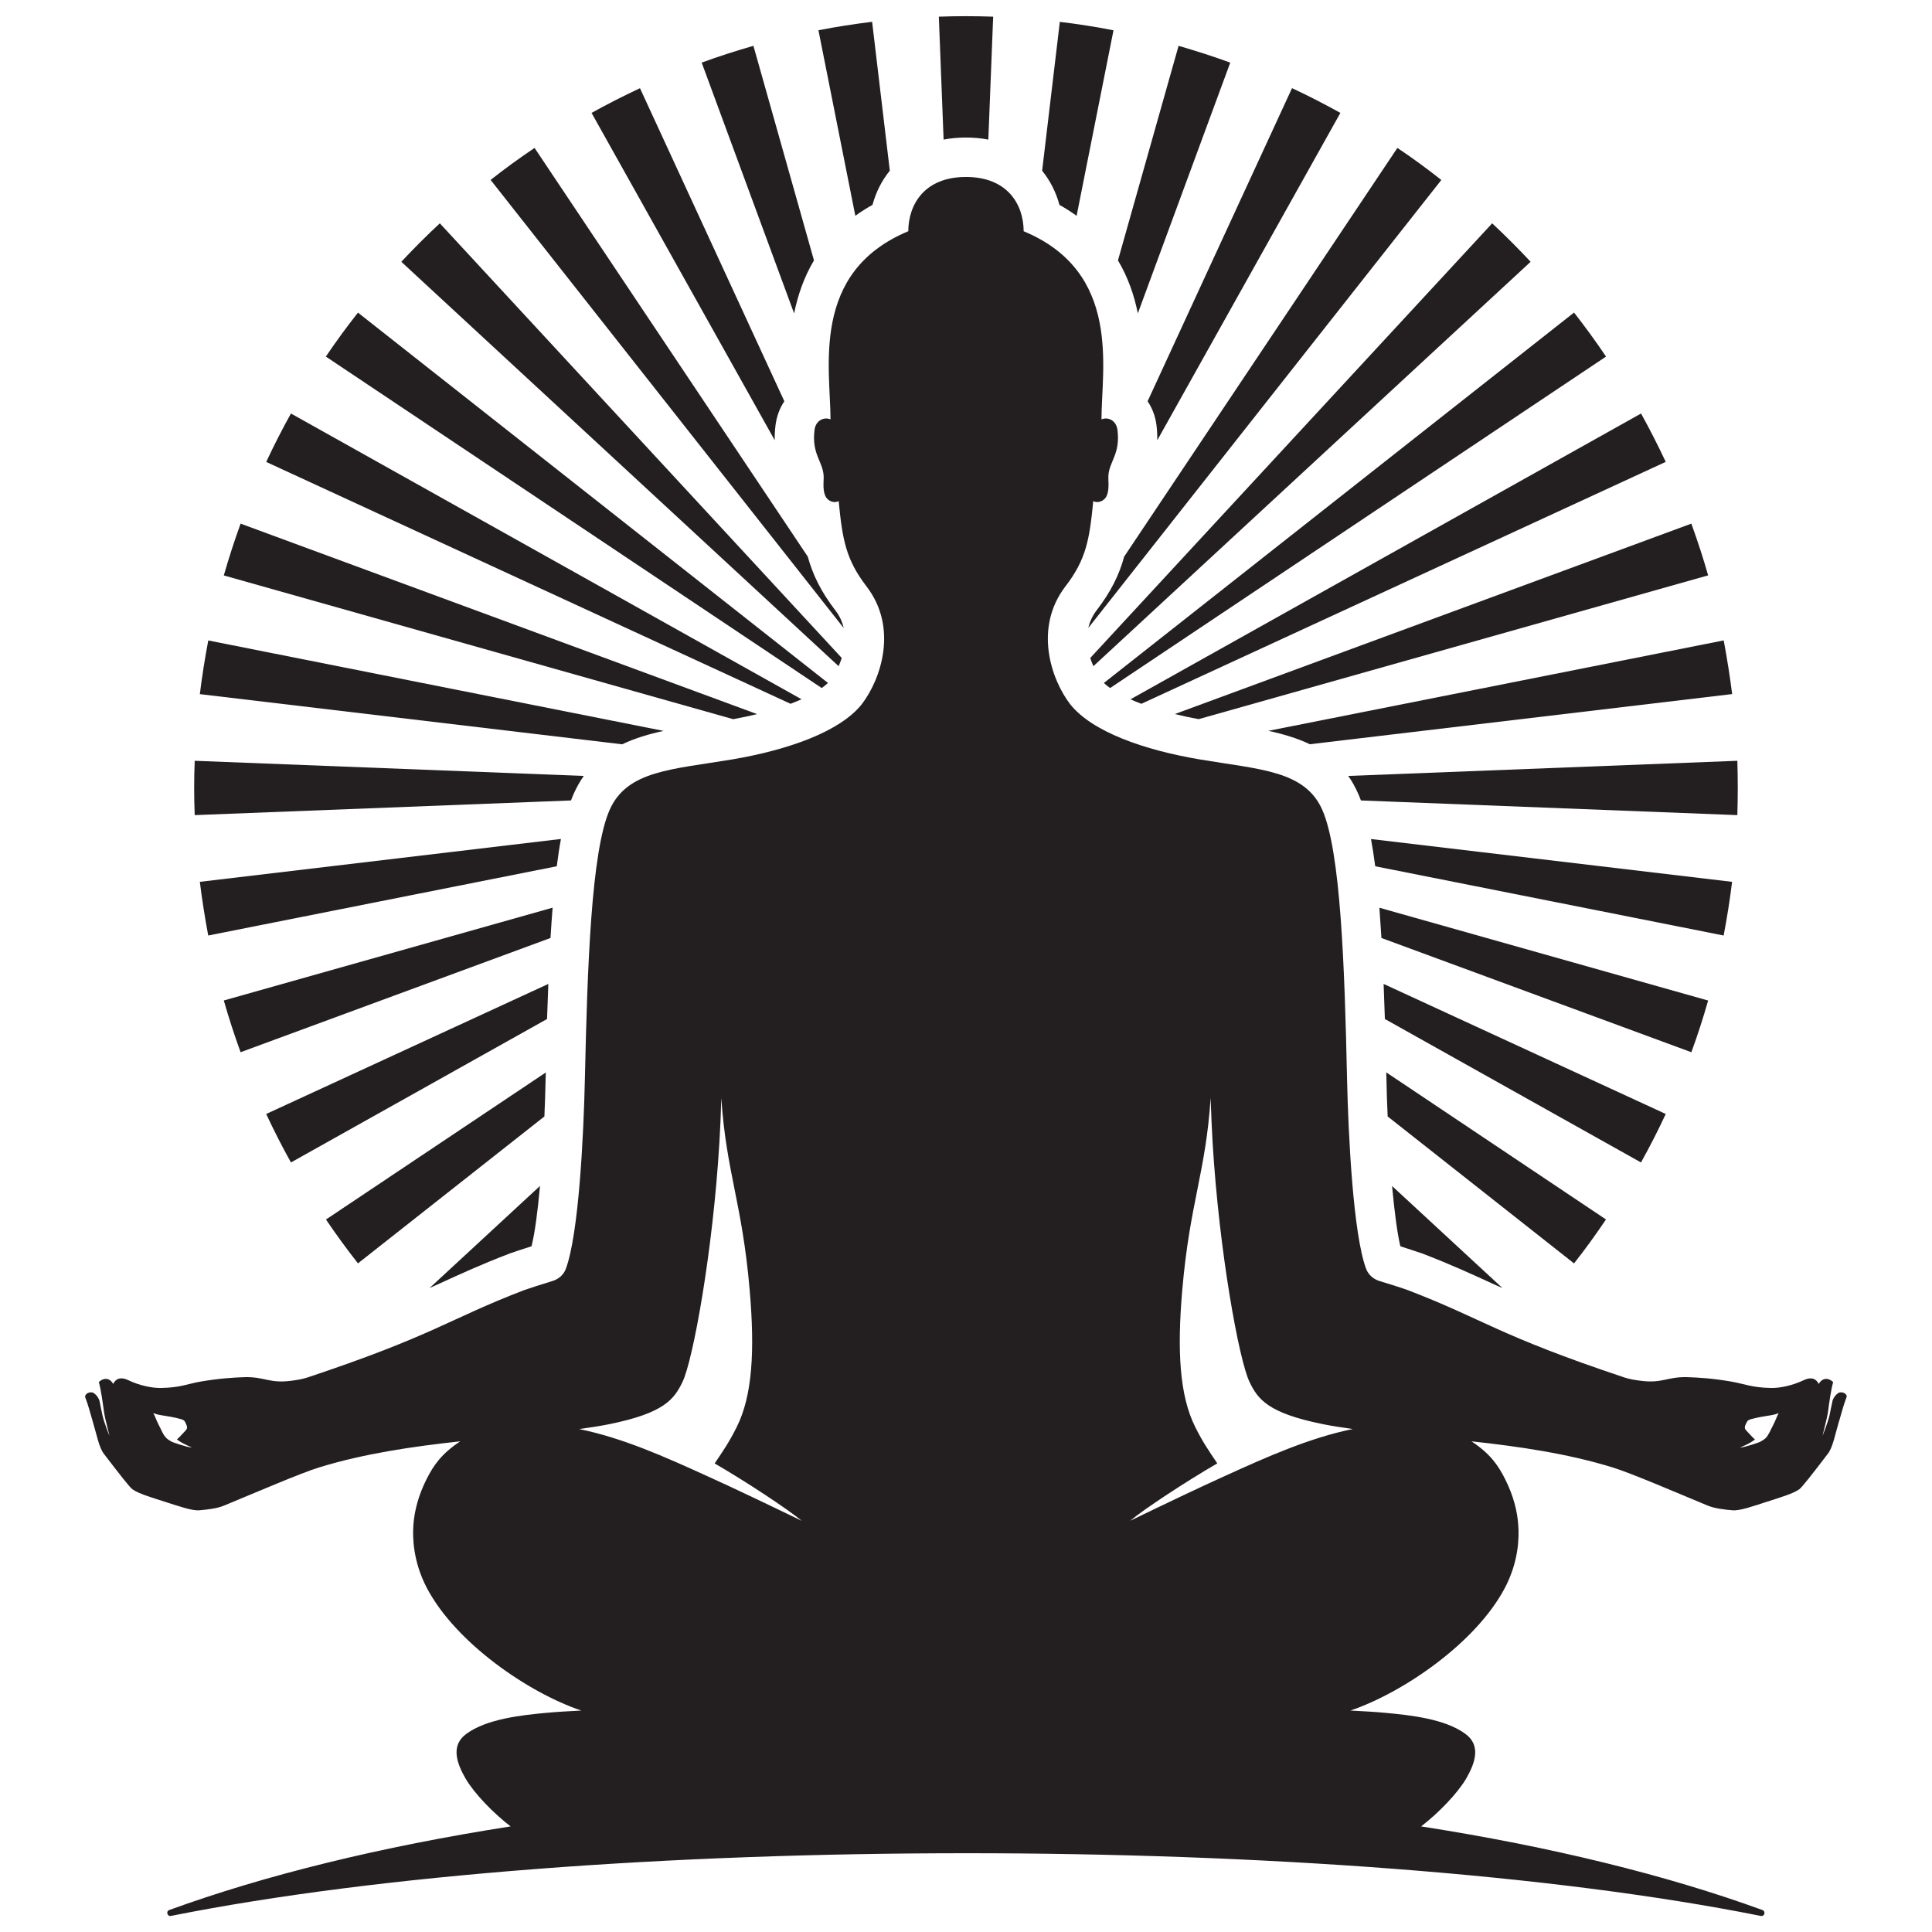 <?xml version="1.0" encoding="utf-8"?>
<!-- Generator: Adobe Illustrator 16.0.0, SVG Export Plug-In . SVG Version: 6.00 Build 0)  -->
<!DOCTYPE svg PUBLIC "-//W3C//DTD SVG 1.1//EN" "http://www.w3.org/Graphics/SVG/1.1/DTD/svg11.dtd">
<svg version="1.1" id="Calque_1" xmlns="http://www.w3.org/2000/svg" xmlns:xlink="http://www.w3.org/1999/xlink" x="0px" y="0px"
	 width="32px" height="32px" viewBox="0 0 32 32" enable-background="new 0 0 32 32" xml:space="preserve">
<g>
	<path fill="#231F20" d="M30.475,23.062c-0.029,0.004-0.097,0.057-0.122,0.138c-0.017,0.071-0.044,0.213-0.05,0.241
		c-0.028,0.121-0.114,0.338-0.116,0.339c0-0.008,0.074-0.288,0.088-0.377c0.024-0.18,0.051-0.382,0.088-0.511
		c-0.04-0.039-0.1-0.069-0.161-0.045c-0.041,0.019-0.063,0.05-0.078,0.075c-0.053-0.104-0.145-0.112-0.248-0.062
		c-0.187,0.088-0.388,0.132-0.544,0.129c-0.314-0.006-0.425-0.064-0.652-0.105c-0.311-0.054-0.544-0.068-0.737-0.074
		c-0.331-0.008-0.406,0.106-0.767,0.06c-0.088-0.012-0.169-0.022-0.269-0.054c-2.114-0.706-2.326-0.963-3.588-1.447
		c-0.066-0.025-0.305-0.102-0.466-0.15c-0.102-0.03-0.188-0.103-0.226-0.203c-0.213-0.572-0.295-2.196-0.316-3.164
		c-0.04-1.827-0.104-3.752-0.411-4.441c-0.29-0.652-1.039-0.665-2.03-0.833c-0.922-0.155-1.782-0.458-2.144-0.913
		c-0.316-0.412-0.606-1.263-0.081-1.95c0.344-0.447,0.4-0.771,0.463-1.416c0.063,0.039,0.182,0.012,0.226-0.095
		c0.043-0.105,0.02-0.254,0.024-0.324c0.016-0.242,0.2-0.357,0.151-0.758c-0.021-0.164-0.16-0.22-0.265-0.176
		c0-0.84,0.339-2.438-1.289-3.116c-0.001-0.438-0.263-0.899-0.956-0.899c-0.692,0-0.953,0.461-0.955,0.899
		c-1.628,0.678-1.288,2.276-1.288,3.116c-0.105-0.044-0.245,0.013-0.265,0.176c-0.049,0.401,0.136,0.516,0.151,0.758
		c0.005,0.069-0.02,0.218,0.024,0.324c0.043,0.107,0.161,0.134,0.225,0.095c0.063,0.645,0.12,0.969,0.463,1.416
		c0.526,0.687,0.236,1.538-0.081,1.95c-0.361,0.454-1.222,0.757-2.143,0.913c-0.992,0.167-1.74,0.18-2.031,0.833
		c-0.307,0.689-0.37,2.614-0.411,4.441c-0.021,0.968-0.103,2.592-0.316,3.164c-0.037,0.101-0.123,0.173-0.226,0.203
		c-0.161,0.049-0.398,0.125-0.466,0.15c-1.261,0.484-1.473,0.741-3.589,1.447c-0.099,0.031-0.179,0.042-0.268,0.054
		c-0.362,0.047-0.435-0.067-0.767-0.06c-0.192,0.006-0.428,0.021-0.738,0.074c-0.227,0.041-0.335,0.1-0.651,0.105
		c-0.155,0.003-0.357-0.041-0.543-0.129c-0.104-0.051-0.196-0.043-0.249,0.062c-0.015-0.025-0.037-0.057-0.078-0.075
		c-0.061-0.024-0.122,0.006-0.16,0.045c0.037,0.129,0.063,0.331,0.088,0.511c0.013,0.089,0.088,0.369,0.088,0.377
		c-0.003-0.001-0.089-0.218-0.116-0.339c-0.007-0.028-0.034-0.17-0.05-0.241c-0.026-0.081-0.093-0.134-0.123-0.138
		c-0.075-0.009-0.126,0.046-0.112,0.084c0.044,0.107,0.085,0.265,0.11,0.349c0.086,0.287,0.116,0.476,0.199,0.585
		c0.251,0.329,0.426,0.553,0.471,0.586c0.1,0.073,0.324,0.139,0.545,0.21c0.227,0.072,0.446,0.15,0.565,0.139
		c0.143-0.012,0.297-0.031,0.41-0.078c0.56-0.232,1.274-0.54,1.574-0.632c0.741-0.229,1.559-0.348,2.337-0.432
		c-0.309,0.204-0.444,0.398-0.562,0.635c-0.129,0.259-0.197,0.511-0.214,0.753c-0.016,0.212-0.003,0.606,0.221,1.037
		c0.48,0.916,1.692,1.743,2.56,2.034c-0.204,0.011-0.406,0.021-0.6,0.04c-0.392,0.037-0.97,0.099-1.305,0.347
		c-0.265,0.194-0.155,0.491-0.012,0.739c0.143,0.244,0.453,0.569,0.747,0.793c-2.154,0.336-4.073,0.809-5.655,1.385
		c-0.058,0.021-0.033,0.109,0.027,0.098c6.915-1.381,19.387-1.389,26.335,0c0.062,0.012,0.085-0.077,0.026-0.098
		c-1.58-0.576-3.499-1.049-5.653-1.385c0.292-0.224,0.604-0.549,0.747-0.793c0.143-0.248,0.253-0.545-0.013-0.739
		c-0.333-0.248-0.912-0.31-1.304-0.347c-0.192-0.019-0.396-0.029-0.601-0.04c0.868-0.294,2.079-1.118,2.56-2.034
		c0.225-0.431,0.237-0.825,0.22-1.038c-0.016-0.241-0.084-0.493-0.213-0.752c-0.117-0.236-0.252-0.431-0.562-0.635
		c0.779,0.084,1.596,0.203,2.337,0.432c0.3,0.092,1.015,0.399,1.575,0.632c0.113,0.047,0.268,0.066,0.41,0.078
		c0.119,0.012,0.338-0.066,0.564-0.139c0.221-0.071,0.445-0.137,0.545-0.21c0.045-0.033,0.22-0.257,0.471-0.586
		c0.085-0.109,0.113-0.298,0.2-0.585c0.025-0.084,0.066-0.241,0.109-0.349C30.603,23.107,30.551,23.053,30.475,23.062z
		 M3.178,23.976c-0.087-0.006-0.317-0.088-0.329-0.094c-0.034-0.018-0.065-0.037-0.091-0.061c-0.057-0.054-0.084-0.137-0.131-0.224
		c-0.034-0.063-0.053-0.127-0.088-0.193c0.104,0.048,0.208,0.034,0.459,0.101c0.052,0.018,0.06,0.023,0.087,0.089
		c0.023,0.049,0.013,0.074-0.009,0.098c-0.056,0.057-0.1,0.111-0.145,0.149C3.001,23.903,3.187,23.977,3.178,23.976z M9.593,23.67
		c0.178-0.025,0.345-0.05,0.498-0.081c0.909-0.185,1.074-0.411,1.214-0.701c0.172-0.357,0.502-2.147,0.611-3.973
		c0.014-0.237,0.025-0.48,0.031-0.729c0.082,1.234,0.347,1.739,0.47,3.182c0.086,0.997,0.048,1.748-0.217,2.273
		c-0.123,0.246-0.218,0.383-0.363,0.598c0.525,0.304,1.222,0.765,1.443,0.951c-0.563-0.273-1.117-0.538-1.584-0.749
		C11.031,24.138,10.313,23.815,9.593,23.67z M20.303,24.44c-0.466,0.211-1.02,0.476-1.584,0.749
		c0.221-0.187,0.919-0.647,1.443-0.951c-0.145-0.215-0.24-0.352-0.363-0.598c-0.265-0.525-0.303-1.276-0.217-2.273
		c0.124-1.442,0.389-1.947,0.47-3.182c0.007,0.249,0.019,0.492,0.032,0.729c0.109,1.825,0.439,3.615,0.611,3.973
		c0.139,0.29,0.305,0.517,1.214,0.701c0.152,0.031,0.319,0.056,0.498,0.081C21.686,23.815,20.969,24.138,20.303,24.44z
		 M29.372,23.598c-0.047,0.087-0.075,0.17-0.13,0.224c-0.026,0.023-0.058,0.043-0.092,0.061c-0.013,0.006-0.242,0.088-0.329,0.094
		c-0.009,0.001,0.177-0.072,0.246-0.135c-0.045-0.038-0.089-0.093-0.144-0.149c-0.022-0.023-0.033-0.049-0.01-0.098
		c0.029-0.065,0.035-0.071,0.087-0.089c0.251-0.066,0.355-0.053,0.46-0.101C29.425,23.471,29.406,23.535,29.372,23.598z"/>
	<path fill="#231F20" d="M3.449,15.495l5.773-1.147c0.021-0.163,0.043-0.313,0.069-0.452L3.31,14.606
		C3.347,14.905,3.394,15.202,3.449,15.495z"/>
	<path fill="#231F20" d="M4.819,19.254l4.242-2.376c0.006-0.201,0.014-0.395,0.021-0.581l-4.673,2.154
		C4.537,18.725,4.673,18.992,4.819,19.254z"/>
	<path fill="#231F20" d="M3.31,11.497l6.995,0.831c0.212-0.102,0.445-0.17,0.686-0.222l-7.541-1.498
		C3.394,10.9,3.347,11.197,3.31,11.497z"/>
	<path fill="#231F20" d="M6.647,4.336l7.243,6.698c0.019-0.042,0.036-0.087,0.052-0.136L7.285,3.699
		C7.064,3.904,6.853,4.116,6.647,4.336z"/>
	<path fill="#231F20" d="M3.707,9.531l8.437,2.381c0.142-0.026,0.273-0.055,0.396-0.084L3.985,8.673
		C3.883,8.955,3.79,9.241,3.707,9.531z"/>
	<path fill="#231F20" d="M4.409,7.651l8.685,4.006c0.064-0.025,0.126-0.05,0.182-0.075L4.819,6.849
		C4.673,7.111,4.537,7.378,4.409,7.651z"/>
	<path fill="#231F20" d="M3.985,17.428l5.133-1.892c0.011-0.176,0.022-0.343,0.035-0.502l-5.446,1.537
		C3.79,16.862,3.883,17.148,3.985,17.428z"/>
	<path fill="#231F20" d="M5.929,20.925l3.088-2.433c0.009-0.212,0.016-0.431,0.021-0.656c0-0.024,0.002-0.048,0.003-0.073
		l-3.642,2.436C5.566,20.445,5.743,20.689,5.929,20.925z"/>
	<path fill="#231F20" d="M22.881,15.536l5.133,1.892c0.103-0.279,0.195-0.565,0.278-0.856l-5.445-1.537
		C22.858,15.193,22.87,15.36,22.881,15.536z"/>
	<path fill="#231F20" d="M22.938,16.878l4.242,2.376c0.146-0.262,0.282-0.529,0.41-0.803l-4.673-2.154
		C22.924,16.483,22.932,16.677,22.938,16.878z"/>
	<path fill="#231F20" d="M13.379,9.219L8.854,2.45C8.604,2.618,8.361,2.795,8.126,2.98l5.848,7.422
		c-0.022-0.099-0.065-0.198-0.137-0.291C13.594,9.795,13.461,9.516,13.379,9.219z"/>
	<path fill="#231F20" d="M22.778,14.348l5.771,1.147c0.056-0.293,0.103-0.59,0.14-0.889l-5.981-0.709
		C22.733,14.035,22.757,14.185,22.778,14.348z"/>
	<path fill="#231F20" d="M7.281,21.259c0.332-0.152,0.676-0.311,1.166-0.499c0.054-0.02,0.21-0.071,0.357-0.118
		c0.054-0.218,0.101-0.565,0.14-0.999l-1.829,1.691C7.171,21.31,7.226,21.283,7.281,21.259z"/>
	<path fill="#231F20" d="M23.194,20.642c0.148,0.048,0.305,0.099,0.359,0.118c0.488,0.188,0.831,0.347,1.163,0.499
		c0.056,0.024,0.111,0.051,0.169,0.075l-1.828-1.69C23.097,20.076,23.143,20.424,23.194,20.642z"/>
	<path fill="#231F20" d="M22.963,17.836c0.004,0.225,0.011,0.444,0.021,0.656l3.087,2.434c0.186-0.236,0.362-0.48,0.529-0.728
		l-3.639-2.436C22.961,17.788,22.961,17.812,22.963,17.836z"/>
	<path fill="#231F20" d="M5.397,5.906l8.213,5.49c0.041-0.029,0.075-0.057,0.104-0.084L5.929,5.178
		C5.743,5.414,5.566,5.656,5.397,5.906z"/>
	<path fill="#231F20" d="M27.181,6.849l-8.457,4.734c0.056,0.024,0.115,0.05,0.181,0.074L27.59,7.65
		C27.462,7.378,27.326,7.111,27.181,6.849z"/>
	<path fill="#231F20" d="M26.071,5.177l-7.787,6.135c0.027,0.027,0.063,0.056,0.103,0.084l8.214-5.49
		C26.433,5.656,26.256,5.414,26.071,5.177z"/>
	<path fill="#231F20" d="M28.014,8.673l-8.555,3.154c0.123,0.03,0.255,0.059,0.396,0.084l8.437-2.381
		C28.21,9.241,28.116,8.955,28.014,8.673z"/>
	<path fill="#231F20" d="M28.55,10.607l-7.542,1.498c0.241,0.052,0.474,0.12,0.687,0.222l6.995-0.831
		C28.652,11.197,28.605,10.9,28.55,10.607z"/>
	<path fill="#231F20" d="M28.776,12.601l-6.445,0.251c0.062,0.087,0.116,0.184,0.164,0.292c0.016,0.036,0.032,0.074,0.046,0.114
		l6.235,0.243c0.004-0.148,0.007-0.299,0.007-0.45C28.783,12.9,28.78,12.75,28.776,12.601z"/>
	<path fill="#231F20" d="M24.715,3.699l-6.657,7.199c0.016,0.048,0.032,0.093,0.052,0.136l7.242-6.698
		C25.146,4.116,24.935,3.904,24.715,3.699z"/>
	<path fill="#231F20" d="M3.216,13.051c0,0.151,0.003,0.302,0.009,0.45l6.233-0.243c0.014-0.04,0.03-0.079,0.046-0.114
		c0.048-0.108,0.104-0.205,0.165-0.292l-6.444-0.251C3.219,12.75,3.216,12.9,3.216,13.051z"/>
	<path fill="#231F20" d="M19.155,7.042c0.011,0.09,0.014,0.173,0.013,0.25l3.033-5.422C21.94,1.725,21.674,1.588,21.4,1.46
		l-2.392,5.186C19.085,6.76,19.137,6.894,19.155,7.042z"/>
	<path fill="#231F20" d="M15.55,0.276l0.079,2.036c0.115-0.022,0.238-0.034,0.37-0.034c0.133,0,0.256,0.012,0.371,0.034l0.08-2.036
		c-0.15-0.005-0.3-0.008-0.451-0.008C15.849,0.268,15.699,0.271,15.55,0.276z"/>
	<path fill="#231F20" d="M13.556,0.501l0.611,3.073c0.087-0.063,0.182-0.124,0.284-0.181c0.056-0.203,0.15-0.398,0.287-0.566
		l-0.293-2.466C14.146,0.398,13.85,0.444,13.556,0.501z"/>
	<path fill="#231F20" d="M23.145,2.45L18.62,9.219c-0.081,0.297-0.215,0.576-0.458,0.892c-0.071,0.093-0.114,0.192-0.137,0.291
		l5.848-7.421C23.638,2.795,23.395,2.617,23.145,2.45z"/>
	<path fill="#231F20" d="M13.482,4.313l-1.003-3.554c-0.29,0.083-0.577,0.176-0.857,0.278l1.531,4.154
		C13.213,4.895,13.314,4.595,13.482,4.313z"/>
	<path fill="#231F20" d="M12.845,7.043c0.019-0.149,0.069-0.283,0.146-0.397L10.6,1.461c-0.272,0.127-0.541,0.264-0.802,0.409
		l3.034,5.422C12.83,7.215,12.834,7.133,12.845,7.043z"/>
	<path fill="#231F20" d="M17.554,0.362l-0.293,2.466c0.137,0.168,0.232,0.363,0.287,0.566c0.103,0.057,0.196,0.117,0.284,0.181
		l0.611-3.073C18.149,0.444,17.854,0.398,17.554,0.362z"/>
	<path fill="#231F20" d="M20.377,1.037c-0.281-0.102-0.567-0.194-0.856-0.278l-1.004,3.554c0.168,0.282,0.27,0.581,0.329,0.877
		L20.377,1.037z"/>
</g>
</svg>
